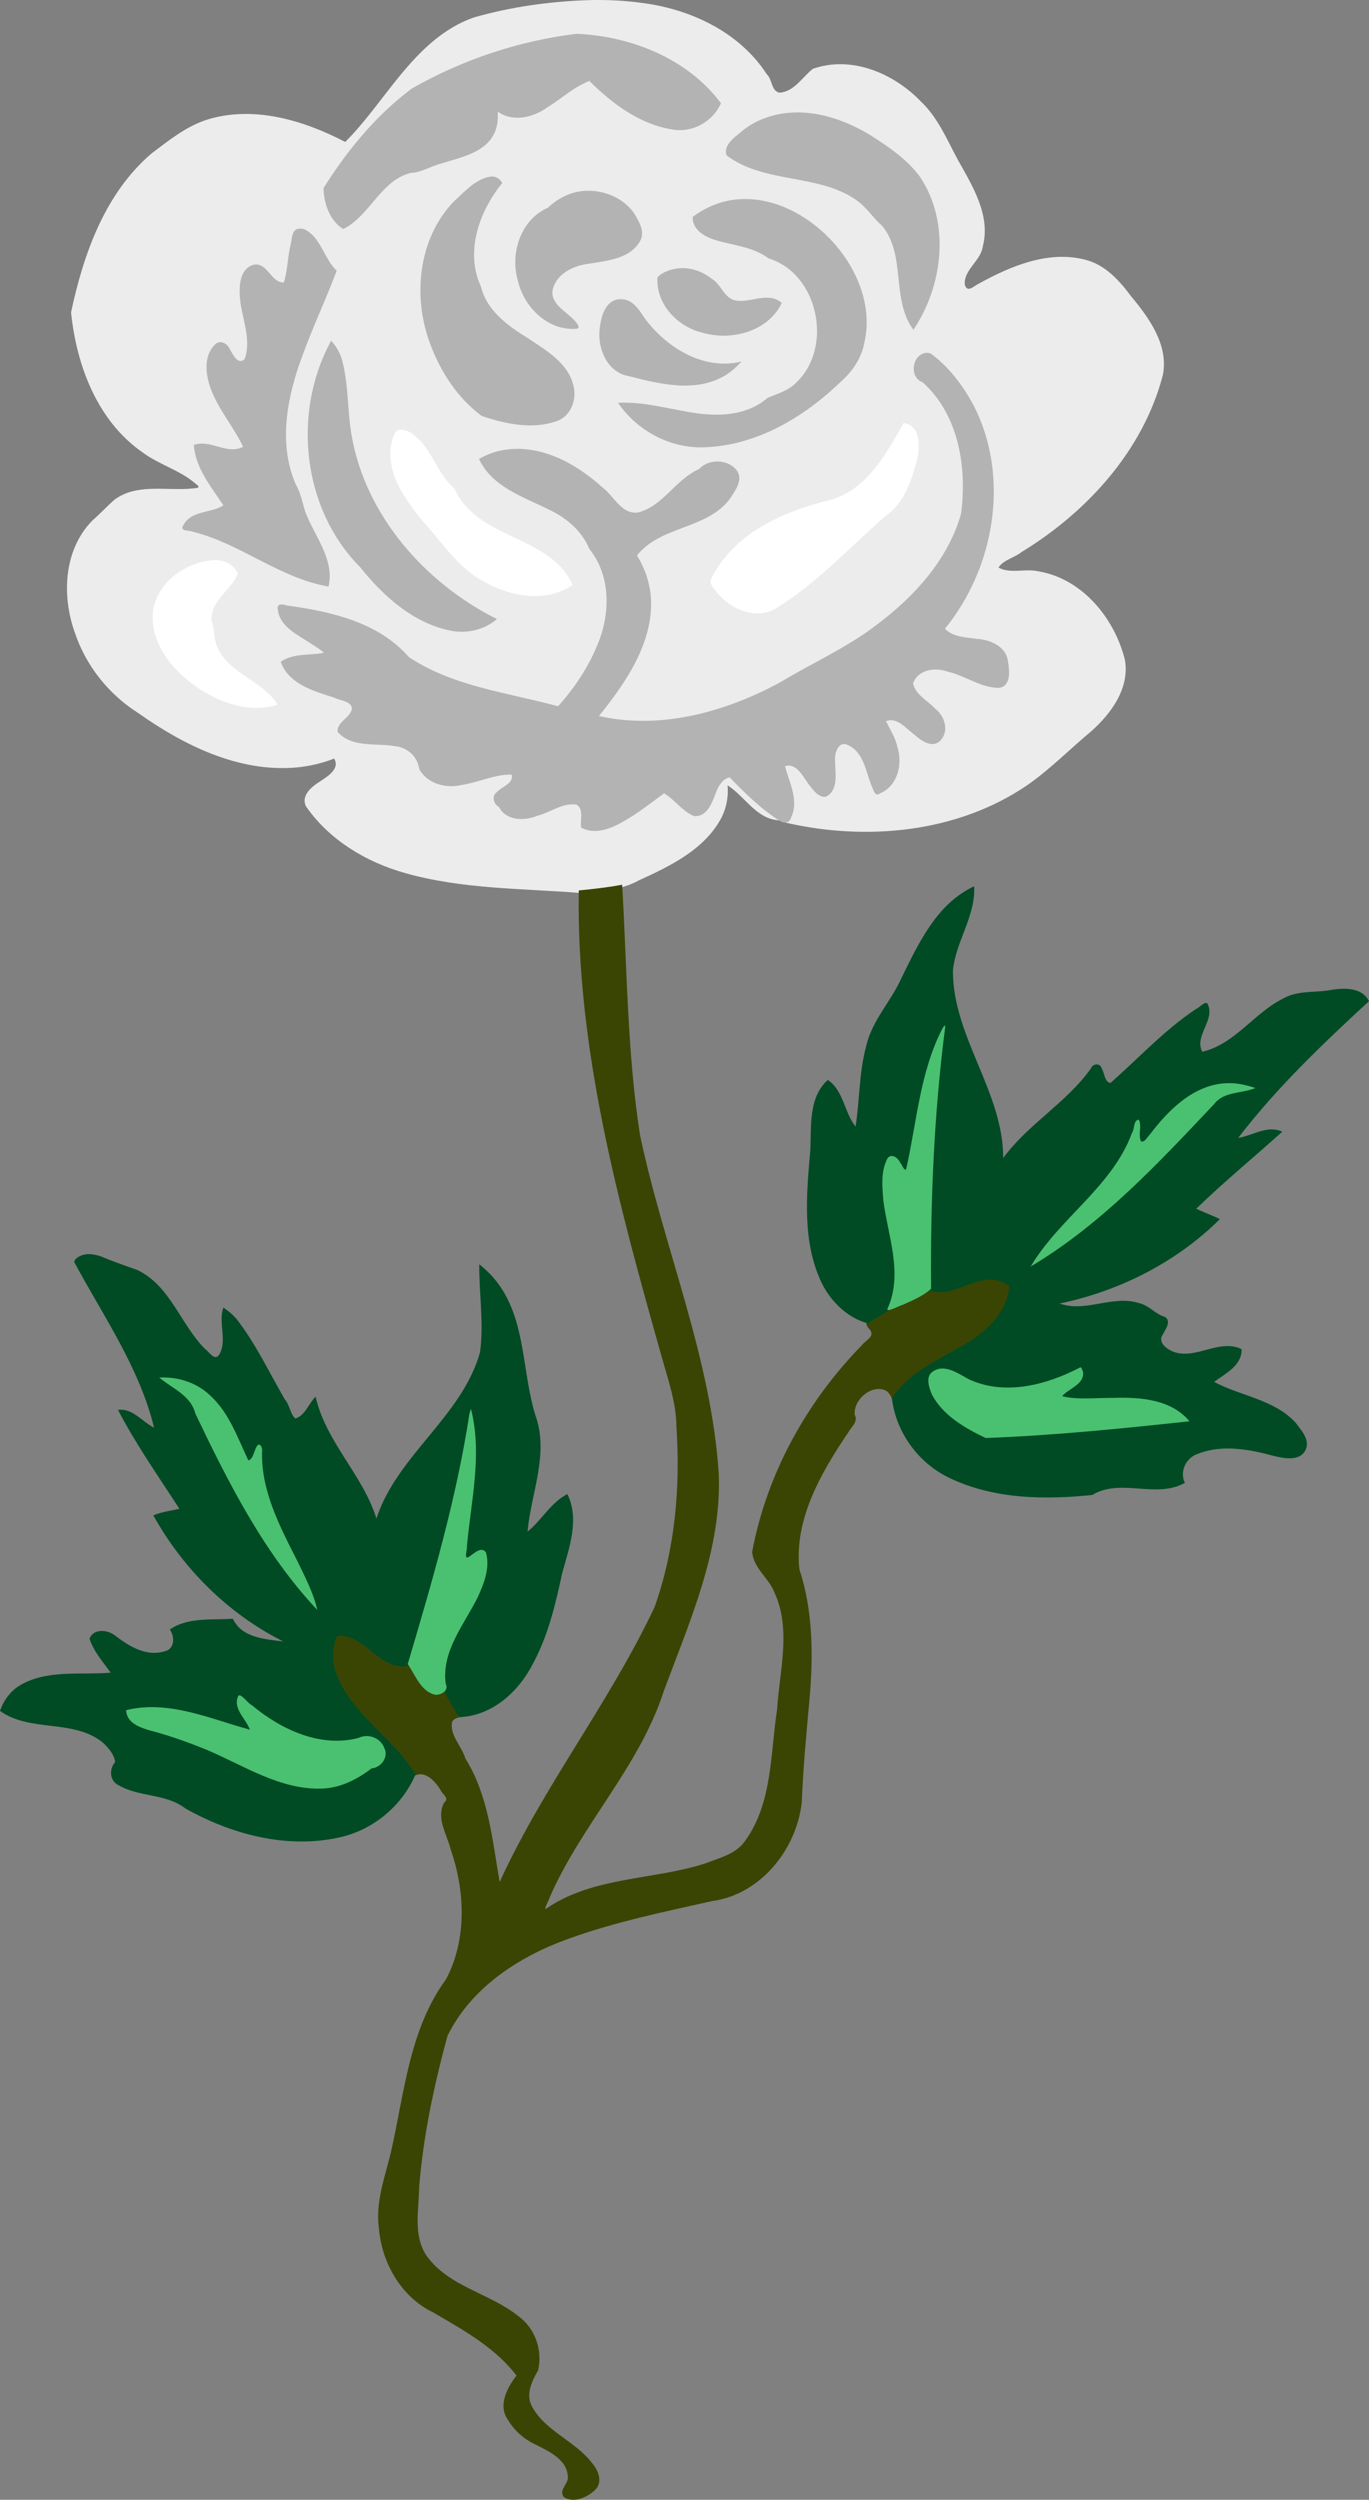 <?xml version="1.0" encoding="UTF-8"?>
<svg width="464.55pt" height="848.2pt" version="1.1" viewBox="0 0 464.55 848.2" xmlns="http://www.w3.org/2000/svg">
<rect x="0" y="0" width="464.55" height="848.2" fill="#808080" stroke="none"/>
<path d="m200.76 0.016c-13.483 0.373-27.016 2.192-39.987 5.913-15.293 5.361-24.82 19.443-34.38 31.61-2.914 3.683-5.91 7.316-9.25 10.625-14.24-7.42-31.327-12.533-47.184-7.463-6.932 2.305-12.72 6.968-18.467 11.316-15.859 13.512-23.162 34.14-27.373 53.943 1.793 17.913 8.861 36.772 24.111 47.43 5.718 4.308 12.972 6.143 18.35 10.904 2.312 1.59-1.099 1.338-2.369 1.539-8.472 0.593-18.24-1.742-25.539 3.857-2.528 2.312-4.852 4.769-7.43 7.039-9.676 9.94-10.311 25.503-5.824 37.985 3.743 11.174 11.433 20.824 21.364 27.144 15.564 11.015 34.183 20.263 53.775 18.559 4.391-0.407 8.733-1.434 12.84-3.026 2.082 3.566-2.375 6.103-4.816 7.776-2.768 1.701-6.596 4.789-4.721 8.464 7.86 11.374 20.396 18.903 33.574 22.595 19.489 5.548 39.986 5.193 60.003 6.808 6.542-0.753 13.341-0.964 19.227-4.257 10.714-4.885 22.52-10.529 28.22-21.449 1.651-3.341 2.353-7.139 2.001-10.85 5.89 3.694 9.646 11.312 17.283 11.861 4.069 0.87-1.856-2.13-2.953-3.383-4.738-3.706-9.203-7.913-13.336-12.338-5.258 0.972-5.887 7.214-8.19 11.027-1.349 2.612-4.959 2.983-6.723 0.547-2.613-1.893-4.983-5.166-7.92-6.012-7.264 4.886-14.231 11.901-23.213 12.791-1.504-0.089-4.655-0.074-3.65-2.365 0.423-2.702-0.242-7.009-3.811-6.832-7.002 0.584-13.12 6.524-20.371 4.764-2.474-0.885-4.03-3.224-5.494-5.229 0.396-3.559 6.366-3.92 6.289-7.883-0.114-2.916-3.68-1.393-5.584-1.218-7.193 1.254-14.769 5.597-21.987 2.215-2.733-1.348-4.29-3.951-4.994-6.791-2.513-5.675-9.58-5.828-14.885-5.993-4.13-0.224-9.023-0.443-11.882-3.851 0.947-3.227 6.297-5.02 4.644-8.961-3.453-2.826-8.445-3.427-12.574-5.152-4.452-1.526-9.265-4.22-10.975-8.767 4.729-2.615 10.402-1.267 15.424-2.881-4.907-5.224-13.155-6.876-16.395-13.633-0.875-1.888 0.092-2.772 2.119-1.893 14.556 2.009 30.344 5.622 40.4 17.217 15.351 10.29 34.189 12.253 51.598 17.051 9.62-10.766 17.913-24.521 17.07-39.463-0.3-6.135-3.09-11.789-6.561-16.699-4.099-9.431-14.51-13.016-23.075-17.144-5.266-2.543-10.52-5.976-13.255-11.338 10.73-5.789 23.715-1.956 33.102 4.623 5.397 3.365 9.475 8.283 13.986 12.635 4.206 3.38 9.79 0.606 13.225-2.518 4.658-3.859 8.709-8.782 14.236-11.332 3.084-3.462 10.694-2.282 11.471 2.637-0.667 4.04-3.521 7.608-6.676 10.139-8.7 6.583-21.578 6.737-28.293 16.105 6.619 9.69 6.203 22.481 1.232 32.817-3.656 8.16-9.047 15.424-14.715 22.341 22.736 5.666 46.648-1.328 66.479-12.686 10.406-6.222 21.592-11.228 31.134-18.84 12.417-9.433 23.395-21.881 27.96-37.038 2.173-15.6-0.363-33.336-12.003-44.842-1.629-1.697-4.769-2.668-3.972-5.752 0.115-2.668 3.631-5.091 5.604-2.65 16.005 13.515 22.131 35.951 18.672 56.109-2.049 12.935-7.556 25.399-15.988 35.481 4.881 6.166 14.322 2.323 19.811 7.367 2.477 2.787 2.811 7.293 1.535 10.646-2.528 2.499-6.368 8.3e-4 -9.162-0.816-5.858-2.108-12.539-6.21-18.842-3.361-1.908 1.167-4.196 3.384-3.748 5.691 2.222 5.657 10.056 7.49 10.824 13.855 0.304 2.692-2.296 5.928-5.096 4.344-4.54-2.034-7.484-7.634-12.828-7.777-1.65 0.127-3.592 1.363-1.69 2.799 3.714 5.71 6.348 14.568 1.032 20.125-0.982 0.865-2.385 2.076-3.545 2.135-2.832-5.435-3.043-13.24-9.139-16.35-2.35-1.581-5.154 0.219-5.721 2.748-1.429 4.548 1.5 10.165-1.975 14.027-1.95 1.815-4.016-1.37-5.223-2.764-2.204-2.933-4.597-8.221-9.156-7.123-2.675 0.357 0.021 3.485 0.164 5.183 1.838 4.691 3.217 10.658-0.328 14.966 27.584 6.427 58.442 3.621 82.27-12.586 7.812-5.426 14.488-12.273 21.781-18.346 6.766-5.997 13.08-14.625 11.432-24.174-3.48-14.138-14.472-27.619-29.394-30.092-4.427-1.037-9.443 0.957-13.518-1.275 1.669-2.61 5.42-3.323 7.846-5.269 22.227-13.578 41.277-34.444 47.943-60.086 1.951-10.117-4.582-19.246-10.709-26.592-4.047-5.442-8.928-10.902-15.807-12.545-12.462-3.15-25.142 2.2-35.901 8.133-1.659 0.746-3.979 3.391-4.806 0.328-0.351-5.148 5.486-8.021 6.135-13.014 2.704-10.584-3.612-20.606-8.572-29.447-3.676-6.853-6.726-14.253-12.508-19.691-9.165-9.54-23.577-15.676-36.623-11.033-3.494 2.727-6.363 7.813-11.344 8.088-2.89-0.701-2.34-4.55-4.296-6.282-9.359-14.448-26.161-22.227-42.831-24.24-5.495-0.743-11.049-0.999-16.592-0.912zm-3.38 12.535c17.461 1.202 35.179 8.418 46.074 22.58-2.841 6.123-10.055 9.206-16.516 7.613-10.412-2.238-19.334-8.938-26.688-16.447-8.816 2.959-14.834 12.083-24.512 12.691-2.998 0.064-5.747-1.386-8.064-3.164 1.087 5.196-0.545 11.421-5.59 14.033-6.336 3.533-13.765 4.466-20.285 7.457-8.376 0.309-13.603 7.886-18.588 13.6-1.991 2.099-4.192 4.512-6.814 5.553-3.871-2.888-5.926-8.309-5.361-12.908 8.523-12.839 18.372-25.459 31.407-33.999 16.869-8.845 35.27-15.338 54.277-17.045l0.499 0.027 0.16 9e-3zm73.018 26.594c15.286 0.148 29.073 9.082 39.629 19.557 11.309 14.776 9.51 36.124-0.086 51.357-6.335-10.389-1.747-24.464-9.838-34.086-3.788-3.487-6.618-8.067-11.357-10.471-12.863-7.269-29.578-4.518-41.445-13.609 0.357-4.4 5.304-6.131 8.116-8.841 4.601-2.558 9.769-3.874 14.982-3.907zm-103.46 21.74c2.039-0.061 2.717 1.655 1.016 2.832-7.113 9.648-11.004 23.145-5.443 34.436 2.487 9.839 12.248 14.827 20.02 20.015 5.755 3.799 12.33 9.409 11.259 17.064-0.481 5.915-7.186 8.113-12.221 8.059-6.272 0.024-12.794-0.919-18.491-3.542-17.06-14.308-24.915-40.193-15.17-60.808 3.663-7.337 9.437-13.792 16.729-17.584 0.731-0.285 1.511-0.487 2.301-0.471zm32.701 4.846c8.054-0.275 16.513 5.69 17.381 14.076-2.25 6.224-9.526 7.587-15.276 8.336-5.81 0.664-12.851 2.684-14.802 8.957-2.109 4.264 2.216 8.043 5.202 10.437 0.65 0.739 3.939 2.891 2.215 3.023-10.266 0.044-17.62-9.897-18.344-19.37-1.072-8.059 3.077-16.951 10.939-20.119 3.247-3.456 7.967-5.347 12.686-5.34zm53.014 2.795c17.151 0.198 32.37 13.367 38.273 29.031 3.297 8.872 3.223 19.823-2.792 27.511-11.773 12.954-27.56 23.268-45.231 25.469-11.804 1.581-24.135-3.352-31.203-12.918 13.618-0.077 27.189 6.839 40.787 2.822 3.73-0.887 6.681-3.554 9.938-5.213 10.026-2.558 16.153-13.011 15.803-22.984 0.111-10.957-6.476-22.582-17.467-25.629-6.616-5.543-16.653-3.588-23.221-9.156-1.429-1.383-2.161-3.915 0.322-4.568 4.398-2.802 9.611-4.349 14.791-4.365zm-150.73 10.051c4.249 0.637 5.742 5.616 7.859 8.713 0.981 1.676 1.939 3.408 3.305 4.809-6.83 18.305-17.244 36.265-17.045 56.357 6e-3 7.236 2.21 14.298 5.337 20.718 1.407 10.11 10.812 18.007 9.304 28.667-17.005-3.287-30.572-15.801-47.646-18.961 2.266-4.647 8.393-3.88 12.426-6.057 2.421-0.65 0.965-2.397-0.127-3.852-3.554-5.263-7.942-10.916-8.4-17.287 5.376-1.045 10.845 3.809 16.076 0.754 1.641-1.074-0.931-3.233-1.422-4.742-4.338-7.591-11.067-15.145-10.416-24.467 0.238-2.434 1.319-6.266 4.297-6.047 2.529 1.46 2.914 6.674 6.6 6.291 3.353-0.901 2.648-5.33 2.769-8.031-0.416-7.569-4.473-15.31-1.307-22.738 1.459-2.057 4.608-2.835 6.227-0.412 1.911 2.045 4.255 5.623 7.553 4.326 1.421-5.875 1.42-12.115 3.41-17.811 0.384-0.142 0.79-0.23 1.201-0.23zm129.83 13.396c6.16-0.021 11.127 4.365 14.322 9.234 4.25 3.963 10.198 0.395 15.168 0.834 1.172 0.16 3.787 0.667 2.076 2.193-6.175 9.328-19.681 10.745-29.088 6.008-6.025-2.81-10.429-9.109-10.131-15.871 2.225-1.56 4.929-2.437 7.652-2.398zm-21.328 10.545c4.905-0.125 6.388 5.401 9.321 8.267 7.029 8.306 17.734 14.826 28.961 13.371-8.026 7.457-20.058 6.214-29.858 3.789-4.752-1.019-10.574-1.946-12.732-7.017-2.576-5.463-2.51-12.91 1.67-17.539 0.754-0.572 1.696-0.863 2.639-0.871zm-97.48 15.38c4.431 6.711 3.351 15.35 4.574 23.043 1.721 26.258 18.565 49.556 40.008 63.84 2.95 1.984 6.11 3.799 9.201 5.445-7.815 5.687-18.211 2.629-25.732-1.992-7.299-4.228-13.141-10.426-18.431-16.873-18.786-19.247-22.166-50.405-10.008-73.969l0.305 0.396 0.084 0.109zm194.27 26.768c4.507 1.459 3.704 7.325 3.011 10.964-1.705 6.894-4.205 14.332-10.26 18.608-12.105 10.502-23 22.53-36.708 31.042-7.112 4.668-16.581-0.227-20.574-6.812-1.449-2.142 1.399-4.323 2.291-6.33 8.791-12.508 23.862-18.377 38.136-21.868 11.876-3.781 18.294-15.597 24.105-25.605zm-171.51 2.135c5.949 0.385 8.55 6.993 11.434 11.254 1.762 3.335 4.223 6.296 6.648 9.058 4.961 10.389 16.733 14.114 26.194 19.09 5.253 2.733 10.441 6.401 13.065 11.89-9.459 5.844-21.582 2.781-30.33-2.834-7.609-4.685-12.329-12.503-18.34-18.885-5.691-7.09-12.204-15.55-10.674-25.223 0.487-1.293 0.557-4.004 2.002-4.352zm-62.762 44.268c2.642-0.077 5.425 1.167 6.656 3.596-2.571 5.457-9.503 9.292-8.805 16.082 1.192 3.845 0.747 8.248 3.285 11.674 4.649 7 13.511 9.46 18.521 16.117-11.367 2.63-22.977-3.258-31.051-10.977-6.546-6.217-11.555-16.395-7.027-25.125 3.347-6.69 11.029-11.015 18.42-11.367z" fill="#ececec"/>
<path d="m314.42 119.71c-4.894 0.354-6.093 8.277-1.4 9.953 12.368 10.995 15.186 29.072 13.091 44.691-4.428 15.651-16.04 28.273-28.846 37.806-9.973 7.669-21.577 12.741-32.299 19.236-18.656 10.151-40.612 16.302-61.718 11.56 8.913-11.13 17.981-24.054 17.695-38.945-0.163-5.487-1.9-10.881-4.795-15.531 7.965-10.124 23.628-8.801 31.461-19.131 1.762-2.752 4.777-6.465 2.402-9.738-3.01-3.898-9.504-4.022-12.775-0.463-7.892 3.417-12.146 12.491-20.652 14.729-5.655 0.786-8.091-5.376-11.902-8.261-9.256-8.537-22.093-15.51-35.043-12.68-2.489 0.556-4.869 1.535-7.094 2.773 4.388 9.553 15.137 12.895 23.823 17.251 5.847 2.722 11.129 7.237 13.63 13.329 7.486 9.225 7.149 22.584 2.48 33.098-3.1 7.445-7.711 14.257-13.104 20.262-17.112-4.666-35.607-6.667-50.66-16.725-10.303-11.837-26.486-15.448-41.361-17.478-1.808-0.547-3.57-0.686-3.053 1.55 0.78 5.984 7.255 8.636 11.641 11.656 1.368 0.888 2.839 1.804 3.977 2.848-4.874 0.963-10.364 0.062-14.668 3.041 2.694 7.57 11.178 9.97 18.059 12.132 2 1.113 5.733 1.069 6.139 3.69-0.473 3.223-5.226 4.572-4.889 7.963 4.878 5.531 13.049 3.707 19.481 4.866 4.205 0.326 7.739 3.644 8.238 7.834 2.848 4.958 9.095 6.61 14.411 5.316 5.707-0.856 11.304-3.684 16.937-3.502 0.766 3.014-3.358 4.062-4.977 5.889-1.986 1.376-1.133 4.124 0.715 5.148 2.449 4.678 8.508 4.701 12.823 2.971 4.518-1.121 8.727-4.606 13.478-3.824 2.673 1.704 1.001 5.596 1.576 7.803 5.83 3.102 12.334-0.818 17.305-3.894 3.721-2.413 7.21-5.155 10.812-7.736 3.68 2.171 6.243 6.183 10.217 7.723 4.666 0.268 6.213-5.082 7.574-8.525 0.838-1.99 2.181-4.107 4.412-4.66 5.258 5.446 10.771 10.857 17.189 14.887 1.698 0.985 3.273 0.534 3.766-1.424 2.678-5.701-0.824-11.969-2.127-17.244 4.11-1.174 6.2 3.876 8.22 6.439 1.364 1.734 3.288 4.4 5.683 3.94 4.44-2.331 3.055-8.236 3.082-12.281-0.299-2.295 1.096-6.68 4.135-5.346 5.915 2.483 6.309 9.854 8.693 14.973 0.471 1.27 1.11 2.613 2.477 1.484 5.952-2.514 7.664-9.909 5.852-15.635-0.637-3.141-2.627-6.274-3.889-8.816 3.935-1.533 6.974 2.726 9.83 4.721 2.185 1.994 6.034 4.61 8.651 1.816 3.045-3.195 1.44-8.319-1.756-10.775-2.549-2.698-6.754-4.785-7.537-8.604 1.732-4.771 7.534-5.495 11.756-3.973 5.925 1.327 11.283 5.565 17.525 5.498 4.006-0.68 3.467-5.88 2.943-8.842-0.514-5.144-5.952-7.514-10.521-7.762-3.714-0.558-8.083-0.555-10.881-3.455 16.934-20.723 22.172-51.624 9.705-75.822-3.582-6.676-8.324-12.984-14.447-17.494-0.467-0.205-0.977-0.326-1.488-0.307zm-83.42-28.725c-2.813 0.179-6.042 1.113-7.902 3.119-0.569 9.073 6.811 16.79 15.29 18.788 9.789 2.855 22.231-0.347 26.893-10.085-4.481-4.035-10.588 0.094-15.734-0.859-3.925-0.814-4.804-5.551-8.097-7.416-2.946-2.312-6.678-3.717-10.45-3.547zm-20.97 10.555c-4.858 0.466-6.168 6.329-6.576 10.332-0.7 6.609 2.78 14.597 9.949 15.756 10.395 2.673 22.426 5.659 32.362-0.057 2.234-1.282 4.131-3.051 5.885-4.918-12.569 3.171-25.155-4.46-32.586-14.274-2.22-3.231-4.441-7.273-9.034-6.839zm41.875-33.994c-6.088 0.164-12.048 2.395-16.869 6.094-0.023 5.326 5.847 7.485 10.158 8.474 5.37 1.344 11.141 2.17 15.642 5.575 17.006 5.216 22.08 30.509 9.101 42.365-2.595 2.58-6.227 3.578-9.437 4.918-8.012 6.939-19.205 6.41-28.882 4.434-7.223-1.296-14.493-3.146-21.898-2.727 6.545 9.593 17.944 15.642 29.621 15.078 17.61-0.672 33.695-10.325 46.068-22.33 3.872-3.405 6.815-7.784 7.848-12.887 3.525-14.848-4.567-30.181-15.91-39.453-7.102-5.837-16.12-9.838-25.442-9.54zm17.541-29.375c-6.913 0.231-13.831 2.629-18.91 7.398-2.145 1.593-5.046 4.242-3.982 7.137 12.978 9.834 31.448 6.017 44.447 15.479 3.235 2.39 5.333 5.859 8.357 8.457 8.203 10.026 2.946 24.891 10.592 35.262 10.052-14.96 12.582-36.186 2.37-51.721-4.423-6.123-10.931-10.442-17.213-14.484-7.727-4.581-16.563-7.846-25.66-7.527zm-157.44 78.109c-12.85 24.15-9.334 56.549 10.203 76.156 7.858 9.86 18.096 19.082 30.84 21.58 5.448 1.028 11.351-0.281 15.572-3.961-24.35-12.191-44.475-34.998-49.283-62.154-1.492-8.552-1.019-17.483-3.299-25.947-0.731-2.359-1.982-4.552-3.695-6.336l-0.227 0.445-0.111 0.217zm87.008-51.533c-4.971 0.052-9.614 2.454-13.155 5.777-9.254 4.064-12.844 15.547-10.102 24.801 2.085 9.028 10.379 17.151 20.105 16.2 1.354-0.331-0.518-2.484-1.312-3.195-2.76-2.823-7.87-5.371-6.996-10.041 1.374-5.663 7.311-8.23 12.506-8.846 6.234-0.999 14.252-1.708 17.402-8.166 1.326-2.915-0.708-6.251-2.203-8.799-3.578-5.202-10.024-7.966-16.244-7.731zm-32.43-4.852c-5.145 0.748-8.821 5.079-12.488 8.369-12.25 12.656-14.151 32.467-8.1 48.481 3.519 9.444 9.338 18.436 17.507 24.412 7.985 2.68 17.028 4.622 25.231 1.793 5.002-1.622 7.149-7.415 5.818-12.234-1.799-7.508-9.139-11.787-15.116-15.773-6.818-4.197-14.185-9.355-16.211-17.627-5.516-11.848-0.616-25.616 7.207-35.206-0.74-1.431-2.22-2.356-3.85-2.215zm-64.967 17.697c-2.997 0.095-2.417 4.141-3.213 6.264-0.807 3.948-0.909 8.279-2.084 12-4.389 0.146-5.569-7.04-10.299-6.008-4.575 1.289-4.898 6.906-4.627 10.859 0.487 7.046 4.104 14.205 1.625 21.15-2.321 2.128-3.958-1.586-4.948-3.227-0.781-2.1-3.533-3.578-5.247-1.579-3.836 3.843-3.032 10.172-1.309 14.848 2.595 7.092 7.877 13.046 10.963 19.699-5.442 2.861-11.089-2.663-16.697-0.629 0.52 7.896 5.897 14.184 10.027 20.527-4.242 2.665-10.923 1.683-13.562 6.65-1.498 2.311 1.964 1.649 3.32 2.305 16.151 4.046 29.36 15.742 45.92 18.572 2.113-9.356-4.854-17.195-7.917-25.428-1.006-3.183-1.515-6.418-3.253-9.333-5.995-14.018-2.844-29.793 2.31-43.589 3.531-9.746 7.995-19.122 11.631-28.826-4.353-4.083-5.298-11.293-10.936-14.041-0.546-0.185-1.13-0.261-1.705-0.215zm94.041-66.125c-19.605 2.382-38.766 8.779-55.894 18.569-12.183 9.06-21.994 21.08-30.003 33.829 0.163 5.227 2.073 10.957 6.709 13.857 9.074-4.535 12.673-16.393 22.789-19.029 3.801-0.144 6.956-2.368 10.62-3.245 6.545-2.097 15.094-3.615 18.094-10.721 0.881-2.162 1.085-4.544 0.91-6.856 5.035 3.612 11.808 2.081 16.55-1.248 4.911-2.99 9.169-7.05 14.557-9.159 7.775 7.747 17.28 14.839 28.393 16.506 6.7 1.112 13.529-2.749 16.27-8.922-11.306-15.175-30.51-22.782-48.996-23.582z" fill="#b3b3b3"/>
<path d="m306.46 143.84c-5.824 10.334-12.448 22.407-24.711 25.797-14.91 3.586-30.58 10.314-38.887 23.926-1.092 1.874-2.751 4.006-0.754 5.867 4.296 6.674 13.933 11.449 21.322 6.926 13.869-8.549 24.922-20.682 37.113-31.303 6.101-4.171 8.634-11.607 10.487-18.43 1.181-4.446 1.689-12.21-4.391-13.098l-0.18 0.314zm-234.28 46.242c-9.79 0.769-19.775 8.281-20.381 18.609-0.35 10.979 7.963 20.064 16.699 25.602 7.531 4.651 17.004 7.662 25.738 4.818-5.277-8.493-17.36-10.662-20.855-20.42-0.852-2.592-0.595-5.458-1.602-8.107-0.449-6.757 6.614-10.24 8.941-15.953-1.462-3.277-5.087-4.853-8.541-4.549zm63.07-44.26c-1.899 0.832-2.173 3.868-2.66 5.871-1.159 9.903 5.453 18.476 11.33 25.71 6.342 6.876 11.496 15.238 19.991 19.76 9 5.261 21.302 7.582 30.411 1.296-4.455-10.123-15.75-13.879-24.854-18.541-6.303-3.112-12.46-7.551-15.291-14.207-6.374-5.317-7.924-14.955-15.348-19.199-1.108-0.534-2.353-0.78-3.58-0.689z" fill="#fff"/>
<path d="m210.56 300.29c-4.694 0.86-9.432 1.374-14.164 1.846-0.863 53.802 13.457 106.25 27.956 157.59 2.212 8.07 5.129 16.012 5.191 24.467 1.368 20.523-0.491 41.545-7.39 61.012-15.228 32.406-37.725 60.791-52.605 93.376-2.473-14.24-3.78-29.326-11.607-41.867-1.203-4.214-5.349-7.799-4.547-12.41 0.636-1.359 2.325-1.601 3.639-1.822-2.326-3.189-4.136-6.707-5.846-10.252-1.647 2.548-5.158 2.132-6.765-0.247-2.154-2.393-3.593-5.305-5.29-8.015-6.138 2.036-10.909-3.55-15.422-6.678-2.811-2.067-6.972-4.302-10.287-2.707-3.445 8.24 0.12 17.397 5.595 23.821 6.622 8.505 15.609 15.052 21.204 24.368 3.967-2.433 7.441 1.626 9.334 4.682 0.597 1.433 3.031 2.693 1.23 4.078-2.981 5.219 0.906 10.889 2.148 15.996 4.903 14.132 5.562 30.512-1.58 44.066-12.472 16.976-14.161 38.742-18.693 58.62-2.018 8.458-5.301 16.911-4.091 25.774 0.931 11.796 7.582 23.455 18.48 28.662 10.176 5.959 20.943 11.844 28.219 21.414-3.206 4.041-6.439 10.331-2.824 15.119 2.174 3.675 5.492 6.532 9.389 8.326 4.69 2.354 11.136 5.321 10.84 11.564-0.242 1.957-3.188 4.208-1.244 6.269 3.277 2.072 7.746 0.055 10.338-2.326 2.89-2.559 1.389-6.705-0.785-9.182-5.761-7.656-16.101-10.906-20.617-19.584-1.998-4.084 0.237-8.476 2.237-11.989 1.603-6.85-1.047-14.365-6.829-18.479-9.705-7.737-23.466-9.868-30.984-20.338-4.677-6.862-2.653-15.58-2.547-23.318 1.369-17.398 5.048-34.548 9.614-51.359 8.062-16.409 24.273-26.905 40.99-32.903 15.8-5.736 32.338-9.118 48.732-12.805 16.472-2.195 28.734-17.524 30.49-33.535 0.48-11.793 1.582-23.552 2.663-35.322 1.26-14.638 1.151-29.725-3.481-43.798-1.778-17.123 7.48-32.885 16.739-46.596 1.111-1.903 3.274-3.505 2.043-5.764-0.453-5.149 5.673-10.447 10.555-8.209 1.39 0.814 2.002 2.411 2.469 3.865 8.471-14.316 28.059-15.89 37.127-29.715 1.799-3.013 3.382-6.798 3.137-10.172-4.601-4.133-11.264-2.553-16.361-0.346-3.691 1.546-8.039 2.761-11.779 1.406-5.721 4.311-13.008 5.551-18.76 9.754-2.691 0.905-3.22 2.516-1.26 4.516 1.906 2.336-1.501 3.642-2.615 5.215-18.789 19.159-32.354 43.724-37.305 70.162 0.358 5.501 5.679 8.927 7.553 13.818 5.779 12.528 1.726 26.472 0.92 39.552-2.343 15.093-1.509 31.729-10.836 44.685-3.048 4.51-8.719 5.801-13.528 7.688-17.596 5.673-37.62 4.406-53.477 14.999-2.099 1.75 0.397-2.317 0.637-3.401 10.66-24.59 30.498-44.395 38.776-70.168 8.781-23.629 19.614-47.725 18.625-73.496-2.558-39.617-18.592-76.536-26.726-115.05-4.362-28.105-4.39-56.609-6.065-84.955l-0.492 0.087-0.062 0.011z" fill="#3a4504"/>
<path d="m329.83 301.08c-12.147 6.043-18.131 19.008-23.839 30.557-3.539 8.088-10.151 14.619-12.093 23.416-2.4 8.829-2.195 18.519-3.572 27.193-3.856-4.775-4.033-12.158-9.412-15.834-6.677 5.994-5.548 15.866-5.949 23.945-1.331 14.999-2.844 31.235 3.999 45.246 3.127 6.199 8.833 11.67 15.504 13.413 2.505-1.919 5.915-3.034 7.921-5.341 4.899-11.529 0.159-23.955-1.536-35.583-0.438-4.847-1.13-10.181 1.197-14.547 1.746-1.192 2.69 2.151 3.619 3.124 0.444 1.474 2.622 1.989 2.888 0.114 3.258-14.893 4.447-30.546 10.758-44.506-3.604 28.29-4.562 56.85-4.361 85.348 6.75 2.957 13.213-2.743 19.819-3.349 2.722-0.367 5.576 0.394 7.705 2.148-0.844 9.629-8.855 16.388-16.818 20.678-8.243 4.829-17.766 8.924-23.006 17.375 1.422 11.85 9.341 22.43 20.199 27.316 14.838 6.901 31.832 7.119 47.799 5.461 9.646-5.838 21.619 1.403 31.416-4.111-1.895-3.937 0.456-8.614 4.512-9.895 8.338-3.255 17.57-1.433 25.91 0.818 3.488 0.875 8.957 1.823 10.662-2.39 1.312-3.319-1.617-6.431-3.498-8.932-7.187-7.924-19.002-9.146-27.654-13.863 3.812-2.819 9.486-5.551 9.322-11.111-7.856-3.798-16.171 4.276-23.967 0.535-2.017-1.023-4.476-3.14-2.731-5.59 0.883-1.621 2.984-4.512 0.637-5.885-3.213-0.921-5.368-3.944-8.764-4.678-8.923-2.878-18.106 3.321-26.924 0.145 20.317-4.232 39.602-13.988 54.385-28.648-2.642-1.257-5.386-2.285-8.039-3.519 9.383-9.08 19.483-17.395 29.199-26.125-5.03-2.396-10.067 1.327-14.969 2.113 13.054-17.052 28.66-31.877 44.398-46.42-2.606-5.075-9.117-4.485-13.833-3.652-5.132 0.785-10.743 0.059-15.463 2.852-9.821 4.939-16.25 15.409-27.294 17.973-2.823-5.542 4.624-10.769 1.766-16.369-0.932-0.86-2.727 1.458-3.957 1.902-10.649 7.121-19.383 16.632-28.936 25.035-2.063-0.206-1.978-3.369-2.975-4.861-0.492-1.986-2.973-1.779-3.662-0.059-8.3 11.662-21.314 18.868-29.775 30.393 2e-3 -22.502-17.046-40.996-17.061-63.457 0.819-9.867 7.795-18.556 7.189-28.754l-0.442 0.234-0.277 0.147zm87.217 67.438c1.809-5e-3 3.703 0.248 5.377 0.658-4.3 0.8-9.25 1.539-11.866 5.508-17.768 18.933-35.856 37.967-57.804 52.129 10.349-14.683 26.637-25.442 32.648-43.029 0.697-2.628 0.235 0.839 0.418 1.891-0.304 1.662 1.337 3.785 2.916 2.283 4.682-5.017 8.607-10.93 14.471-14.756 4.076-2.84 8.85-4.714 13.84-4.684zm-50.592 96.986c0.438 3.788-4.43 4.841-6.504 7.271-1.275 1.139-1.578 2.497 0.727 2.225 12.171 1.783 25.353-2.261 36.785 3.512 1.465 0.798 2.824 1.792 4.019 2.957-22.266 2.392-44.564 4.628-66.943 5.445-7.129-3.659-15.298-8.025-18.115-16.051-0.75-2.148-0.564-5.003 2.209-5.379 5.34-0.673 9.113 4.283 14.246 5.074 11.317 3.257 23.257-0.232 33.441-5.365l0.135 0.311zm-336.61-39.97c-1.785 0.042-4.338 1.03-4.668 2.674 9.822 18.298 22.115 35.755 27.105 56.207-4.01-1.944-7.274-6.74-12.238-6.01 6.098 11.689 13.672 22.503 20.84 33.541-2.971 0.664-6.039 1.033-8.865 2.227 10.1 18.147 25.461 33.449 44.076 42.777-6.161-0.78-14.099-1.215-17.066-7.709-7.144 0.542-15.172-0.654-21.41 3.674 1.737 2.405 1.72 6.655-1.781 7.381-6.218 1.906-11.938-1.671-16.697-5.268-2.542-2.14-7.487-2.517-8.762 0.98 1.373 4.394 4.564 7.841 7.15 11.541-10.382 0.875-22.073-1.248-31.369 4.676-2.925 1.966-5.035 4.984-6.162 8.301 10.287 7.38 24.955 2.644 34.904 10.748 1.873 1.742 3.973 4.19 4.153 6.639-2.064 2.317-1.896 6.287 1.066 7.769 7.075 4.189 16.168 2.801 22.779 7.941 15.6 8.784 34.343 13.783 52.142 9.858 11.438-2.459 21.346-10.627 25.946-21.377-7.562-12.723-22.051-20.463-27.068-34.754-1.207-3.93-1.221-8.55 0.504-12.203 6.74-0.776 11.15 5.815 16.62 8.685 2.409 1.406 5.941 2.358 8.339 0.858 8-26.995 15.946-54.114 20.443-81.953 2.272 15.268-1.792 30.394-2.59 45.588 0.37 2.329 3.073 0.578 4.01-0.359 0.893-0.821 3.092-1.982 3.064 0.225 0.767 11.349-7.981 19.982-11.99 29.895-2.499 6.008-3.638 13.463 0.273 19.139 1.117 1.806 2.064 4.186 3.635 5.398 11.025-0.562 19.93-8.806 24.697-18.26 5.129-9.537 7.612-20.154 9.866-30.649 2.337-8.538 5.955-18.184 1.741-26.757-5.644 2.845-8.849 9.048-13.508 12.711 1.145-12.955 7.356-26.324 2.701-39.328-4.611-14.677-3.157-31.567-12.492-44.549-1.857-2.575-4.127-4.825-6.594-6.814-0.112 9.946 1.612 20.025 0.25 29.871-6.204 21.949-28.08 34.821-35.154 56.389-4.641-14.869-17.171-25.979-20.631-41.34-2.376 2.317-3.553 6.433-6.891 7.422-1.799-1.635-1.871-4.599-3.552-6.48-5.35-9.231-9.934-19.025-16.52-27.463-1.261-1.433-2.734-2.671-4.342-3.697-1.879 5.243 1.514 11.205-1.502 16.098-1.586 2.082-3.358-1.175-4.709-2.062-8.313-8.291-11.775-21.455-22.964-26.786-4.118-1.5-8.278-2.87-12.316-4.612-1.438-0.473-2.941-0.837-4.465-0.779zm27.822 42.971c9.3 0.458 16.485 7.885 20.334 15.818 2.251 3.754 3.225 8.201 5.514 11.877 2.091 1.512 3.265-2.102 3.849-3.505 0.805-2.471 0.559 1.414 0.622 2.306 0.404 17.498 11.773 31.838 17.625 47.662-16.585-19.22-28.476-41.98-38.96-64.94-1.595-4.388-5.974-6.737-9.578-9.258l0.499 0.033 0.099 6e-3zm24.346 108.48c9.982 8.861 23.106 16.454 36.932 14.266 3.149-0.384 6.894-2.664 9.445 0.52 2.492 2.175 1.522 6.574-1.82 7.109-3.117 1.057-5.464 3.934-8.723 4.974-11.237 4.897-23.554 0.082-33.894-4.785-7.998-3.875-16.059-7.742-24.535-10.41-4.932-2.324-11.569-1.849-15.135-6.459-1.373-1.927 2.045-1.329 3.068-1.754 13.482-1.373 26.042 4.552 38.793 7.863-0.328-4.41-5.43-7.243-4.664-11.797l0.533 0.473z" fill="#014b24"/>
<path d="m366.31 464.09c-11.401 5.912-25.447 9.575-37.649 3.857-3.581-1.911-8.336-5.453-12.349-2.406-2.332 1.807-0.991 5.44-0.022 7.757 3.797 7.058 11.193 11.293 18.168 14.624 23.133-0.843 46.174-3.197 69.18-5.674-6.25-7.489-16.787-8.235-25.836-7.935-5.667-0.042-12.411 0.726-17.377-0.577 2.212-2.666 7.544-3.932 7.094-8.162-0.213-0.474-0.522-2.129-1.209-1.484zm-285.48 111.38c-1.948 4.308 2.676 7.705 3.953 11.428-13.524-3.698-27.651-10.174-41.977-6.629 0.158 4.929 5.982 6.314 9.818 7.359 5.904 1.629 11.65 3.718 17.33 6.019 12.703 5.321 25.131 13.8 39.457 13.223 6.172-0.227 11.889-3.171 16.658-6.824 3.291-0.31 5.941-3.878 4.293-7.035-1.294-3.378-5.492-4.922-8.703-3.322-12.862 3.429-26.283-2.833-36.104-11.027-1.387-0.557-3.889-4.394-4.726-3.192zm335.59-207.94c-11.258 0.351-19.918 9.078-26.307 17.512-0.768 0.672-1.709 2.72-2.906 2.25-1.141-2.288 0.384-5.199-0.76-7.363-1.907 0.059-1.371 3.222-2.307 4.434-6.718 18.336-24.667 28.946-34.379 45.365 24.011-14.287 43.261-34.997 62.273-55.15 3.3-4.309 9.396-3.461 13.963-5.408-3.089-1.026-6.304-1.76-9.578-1.639zm-257.11 112.06c-4.401 28.889-12.652 57.049-20.951 85.037 2.607 3.727 4.436 9.386 9.424 10.436 1.969 0.08 4.614-1.487 3.473-3.693-1.546-11.097 6.28-20.143 10.869-29.459 2.131-4.618 4.236-10.04 2.776-15.135-1.537-2.345-4.269 0.552-5.777 1.465-1.891 1.261-0.481-2.671-0.704-3.383 1.368-15.267 5.231-30.988 1.54-46.222-0.219-1.435-0.438 0.804-0.648 0.955zm160.46-130.57c-7.621 14.834-8.669 31.786-12.295 47.779-0.771 0.474-1.383-1.692-1.978-2.247-0.681-1.607-2.988-3.437-4.358-1.483-2.261 4.235-1.772 9.46-1.403 14.119 1.536 12.267 6.895 25.082 1.346 37.036 0.219 1.019 3.823-1.114 5.35-1.529 3.281-1.492 6.976-3.041 9.52-5.402-0.257-29.563 0.974-59.174 4.742-88.486 0.196-1.586-0.417-0.512-0.923 0.212zm-264.56 119.31c4.21 3.175 9.741 5.706 11.065 11.276 11.274 23.589 23.332 47.44 41.385 66.65-1.143-5.406-4.185-11.251-6.736-16.549-5.913-11.633-12.403-23.884-11.996-37.292 0.252-1.043-0.756-3.285-1.764-1.684-1.005 1.46-1.135 4.321-2.894 4.803-3.614-7.63-6.497-16.155-12.959-22.035-4.564-4.407-11.018-6.429-17.293-6.078 0.397 0.303 0.794 0.607 1.191 0.91z" fill="#4ac171"/>
</svg>
